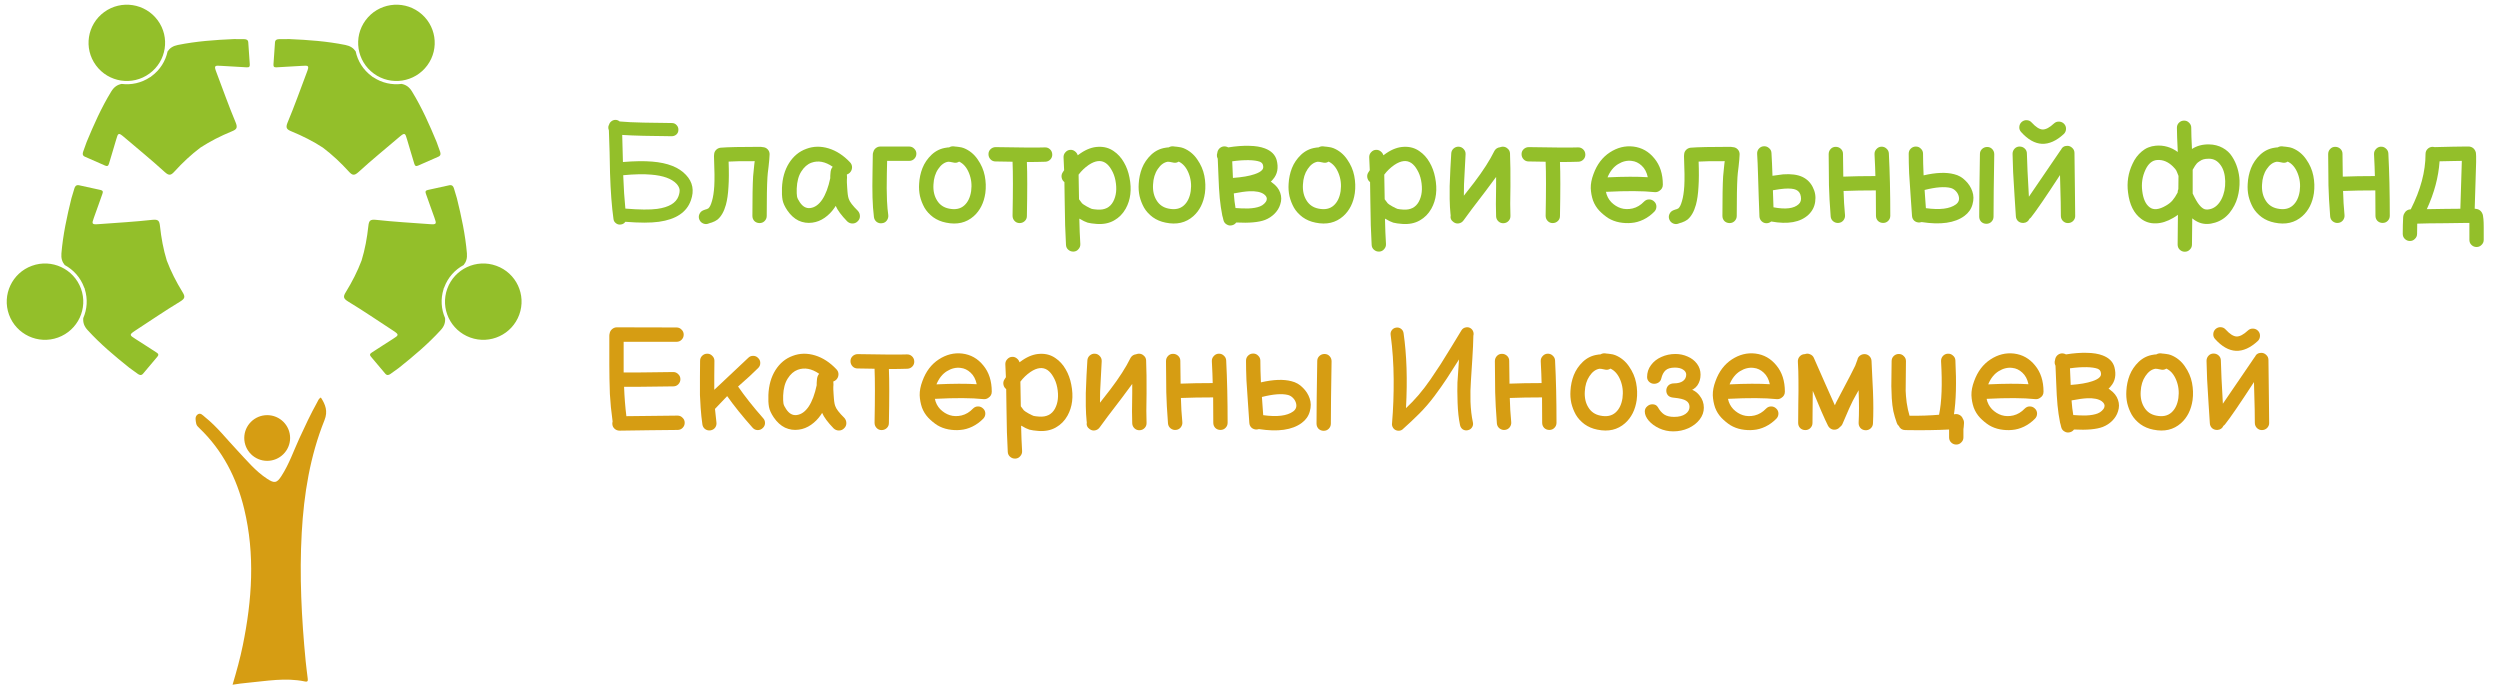 <?xml version="1.0" encoding="UTF-8"?> <svg xmlns="http://www.w3.org/2000/svg" width="314" height="86" viewBox="0 0 314 86" fill="none"> <path d="M4.012 33.384C6.508 32.477 9.26 33.766 10.17 36.255C11.079 38.743 9.787 41.487 7.29 42.393C4.793 43.3 2.041 42.011 1.132 39.523C0.23 37.034 1.523 34.282 4.012 33.384ZM9.34 23.675C9.221 24.081 9.101 24.494 8.973 24.899C8.407 27.182 7.912 29.48 7.713 31.833C7.665 32.438 7.801 32.891 8.128 33.288C9.221 33.877 10.106 34.847 10.569 36.103C10.577 36.119 10.577 36.135 10.585 36.143C10.601 36.167 10.617 36.199 10.633 36.223C10.64 36.255 10.64 36.286 10.649 36.318C11.039 37.559 10.944 38.839 10.457 39.952C10.409 40.517 10.569 40.994 11.015 41.471C12.611 43.22 14.414 44.731 16.256 46.202C16.599 46.456 16.95 46.703 17.293 46.95C17.517 47.117 17.748 47.188 17.963 46.941C18.562 46.234 19.16 45.526 19.758 44.81C19.942 44.596 19.934 44.445 19.663 44.278C18.769 43.721 17.9 43.117 17.006 42.568C16.248 42.099 16.224 42.027 16.958 41.542C18.849 40.31 20.707 39.038 22.638 37.869C23.276 37.479 23.26 37.233 22.917 36.676C22.135 35.404 21.465 34.092 20.947 32.724C20.516 31.325 20.253 29.877 20.093 28.39C20.021 27.738 19.886 27.532 19.144 27.611C16.902 27.858 14.645 27.985 12.395 28.152C11.526 28.215 11.494 28.144 11.805 27.309C12.18 26.323 12.499 25.321 12.866 24.335C12.978 24.041 12.89 23.922 12.619 23.858C11.709 23.659 10.808 23.452 9.899 23.262C9.556 23.214 9.42 23.405 9.34 23.675ZM62.34 33.384C59.843 32.477 57.091 33.766 56.181 36.255C55.272 38.743 56.564 41.487 59.061 42.393C61.558 43.3 64.31 42.011 65.219 39.523C66.129 37.034 64.837 34.282 62.34 33.384ZM57.019 23.675C57.139 24.081 57.258 24.494 57.386 24.899C57.952 27.182 58.447 29.48 58.646 31.833C58.694 32.438 58.559 32.891 58.232 33.288C57.139 33.877 56.253 34.847 55.791 36.103C55.783 36.119 55.783 36.135 55.775 36.143C55.759 36.167 55.743 36.199 55.727 36.223C55.719 36.255 55.719 36.286 55.711 36.318C55.32 37.559 55.416 38.839 55.902 39.952C55.95 40.517 55.791 40.994 55.344 41.471C53.748 43.22 51.946 44.731 50.103 46.202C49.76 46.456 49.409 46.703 49.066 46.95C48.843 47.117 48.611 47.188 48.396 46.941C47.798 46.234 47.199 45.526 46.601 44.81C46.418 44.596 46.426 44.445 46.697 44.278C47.59 43.721 48.46 43.117 49.353 42.568C50.111 42.099 50.135 42.027 49.401 41.542C47.511 40.31 45.652 39.038 43.721 37.869C43.083 37.479 43.099 37.233 43.442 36.676C44.224 35.404 44.894 34.092 45.413 32.724C45.843 31.325 46.106 29.877 46.266 28.39C46.338 27.738 46.473 27.532 47.215 27.611C49.457 27.858 51.714 27.985 53.964 28.152C54.833 28.215 54.865 28.144 54.554 27.309C54.179 26.323 53.86 25.321 53.493 24.335C53.382 24.041 53.469 23.922 53.74 23.858C54.65 23.659 55.559 23.452 56.461 23.262C56.804 23.214 56.939 23.405 57.019 23.675ZM45.915 2.547C44.344 4.678 44.806 7.676 46.952 9.243C49.09 10.809 52.097 10.348 53.669 8.209C55.24 6.078 54.778 3.08 52.632 1.514C50.494 -0.045 47.486 0.416 45.915 2.547ZM35.074 4.917C35.505 4.917 35.928 4.917 36.358 4.909C38.72 5.012 41.065 5.179 43.386 5.649C43.985 5.768 44.383 6.03 44.671 6.452C44.926 7.66 45.612 8.782 46.697 9.577C46.713 9.585 46.721 9.593 46.737 9.601C46.761 9.624 46.777 9.648 46.8 9.664C46.832 9.68 46.856 9.688 46.888 9.704C47.973 10.428 49.233 10.69 50.446 10.539C51.004 10.65 51.411 10.936 51.754 11.501C52.991 13.521 53.94 15.668 54.841 17.838C54.985 18.236 55.129 18.642 55.272 19.039C55.368 19.302 55.368 19.54 55.073 19.675C54.227 20.057 53.374 20.423 52.52 20.797C52.257 20.908 52.121 20.86 52.033 20.558C51.746 19.548 51.411 18.546 51.132 17.536C50.893 16.677 50.829 16.638 50.159 17.202C48.444 18.666 46.689 20.089 45.03 21.608C44.479 22.108 44.24 22.021 43.801 21.536C42.796 20.431 41.719 19.421 40.547 18.538C39.318 17.735 38.002 17.075 36.614 16.503C36.008 16.256 35.84 16.065 36.127 15.373C36.997 13.298 37.746 11.175 38.544 9.068C38.855 8.249 38.791 8.201 37.898 8.273C36.845 8.352 35.792 8.376 34.739 8.456C34.42 8.479 34.332 8.368 34.348 8.082C34.412 7.159 34.468 6.229 34.54 5.307C34.572 4.997 34.795 4.917 35.074 4.917ZM19.806 2.547C21.378 4.678 20.915 7.676 18.769 9.243C16.631 10.809 13.624 10.348 12.052 8.209C10.481 6.078 10.944 3.08 13.089 1.514C15.227 -0.045 18.235 0.416 19.806 2.547ZM30.647 4.917C30.216 4.917 29.793 4.917 29.363 4.909C27.001 5.012 24.656 5.179 22.335 5.649C21.737 5.768 21.338 6.03 21.051 6.452C20.795 7.66 20.109 8.782 19.024 9.577C19.008 9.585 19 9.593 18.985 9.601C18.961 9.624 18.945 9.648 18.921 9.664C18.889 9.68 18.865 9.688 18.833 9.704C17.748 10.428 16.488 10.69 15.275 10.539C14.717 10.65 14.31 10.936 13.967 11.501C12.73 13.521 11.781 15.668 10.88 17.838C10.736 18.236 10.593 18.642 10.449 19.039C10.353 19.302 10.353 19.54 10.649 19.675C11.494 20.057 12.348 20.423 13.201 20.797C13.464 20.908 13.6 20.86 13.688 20.558C13.975 19.548 14.31 18.546 14.589 17.536C14.829 16.677 14.892 16.638 15.562 17.202C17.277 18.666 19.032 20.089 20.692 21.608C21.242 22.108 21.481 22.021 21.92 21.536C22.925 20.431 24.002 19.421 25.175 18.538C26.403 17.735 27.719 17.075 29.107 16.503C29.714 16.256 29.881 16.065 29.594 15.373C28.724 13.298 27.975 11.175 27.177 9.068C26.866 8.249 26.93 8.201 27.823 8.273C28.876 8.352 29.929 8.376 30.982 8.456C31.301 8.479 31.389 8.368 31.373 8.082C31.309 7.159 31.253 6.229 31.181 5.307C31.157 4.997 30.926 4.917 30.647 4.917Z" fill="#93BF2A"></path> <path d="M29.211 86C29.714 84.306 30.16 82.7 30.495 81.062C31.66 75.361 32.051 69.651 30.671 63.926C29.73 60.03 27.967 56.571 25.031 53.764C24.864 53.605 24.696 53.454 24.648 53.223C24.576 52.826 24.449 52.373 24.784 52.086C25.175 51.752 25.494 52.19 25.757 52.396C27.273 53.605 28.453 55.14 29.777 56.539C30.974 57.811 32.083 59.179 33.575 60.149C34.468 60.73 34.771 60.682 35.346 59.791C36.303 58.312 36.877 56.642 37.603 55.052C38.305 53.525 39.015 52.007 39.829 50.544C39.948 50.329 40.02 50.074 40.299 49.923C40.874 50.814 41.209 51.649 40.754 52.778C38.935 57.303 38.169 62.066 37.898 66.908C37.595 72.307 37.874 77.683 38.393 83.05C38.465 83.773 38.56 84.489 38.648 85.213C38.68 85.507 38.68 85.674 38.265 85.587C35.856 85.086 33.463 85.539 31.07 85.761C30.471 85.801 29.881 85.905 29.211 86ZM33.559 52.142C31.971 52.142 30.679 53.43 30.679 55.012C30.679 56.595 31.971 57.883 33.559 57.883C35.146 57.883 36.438 56.595 36.438 55.012C36.438 53.422 35.146 52.142 33.559 52.142Z" fill="#D69D13"></path> <path d="M77.97 28.198C77.742 28.234 77.538 28.18 77.358 28.036C77.178 27.904 77.076 27.724 77.052 27.496C76.836 25.948 76.692 24.034 76.62 21.754L76.566 19.126C76.53 17.938 76.5 17.02 76.476 16.372C76.416 16.228 76.392 16.084 76.404 15.94C76.416 15.844 76.446 15.754 76.494 15.67C76.542 15.502 76.632 15.364 76.764 15.256C76.908 15.136 77.07 15.07 77.25 15.058C77.466 15.046 77.658 15.112 77.826 15.256C78.618 15.328 79.614 15.376 80.814 15.4C81.09 15.4 81.468 15.406 81.948 15.418C82.44 15.418 82.884 15.424 83.28 15.436C83.688 15.436 84.072 15.442 84.432 15.454C84.66 15.466 84.846 15.556 84.99 15.724C85.146 15.892 85.218 16.09 85.206 16.318C85.206 16.546 85.122 16.738 84.954 16.894C84.786 17.038 84.588 17.11 84.36 17.11C84.012 17.098 83.64 17.092 83.244 17.092C82.848 17.08 82.41 17.074 81.93 17.074C81.45 17.062 81.072 17.056 80.796 17.056C79.776 17.032 78.894 16.996 78.15 16.948C78.162 17.236 78.192 18.37 78.24 20.35C79.68 20.23 80.904 20.212 81.912 20.296C83.856 20.452 85.272 21.01 86.16 21.97C87.012 22.87 87.216 23.938 86.772 25.174C86.244 26.662 84.906 27.556 82.758 27.856C81.726 28 80.322 28 78.546 27.856C78.402 28.06 78.21 28.174 77.97 28.198ZM82.542 26.236C84.018 26.032 84.912 25.498 85.224 24.634C85.344 24.286 85.386 24.004 85.35 23.788C85.314 23.56 85.188 23.326 84.972 23.086C84.36 22.438 83.298 22.054 81.786 21.934C80.862 21.85 79.692 21.874 78.276 22.006C78.336 23.626 78.426 25.024 78.546 26.2C80.31 26.344 81.642 26.356 82.542 26.236Z" fill="#93BF2A"></path> <path d="M89.011 28.072C88.783 28.168 88.555 28.168 88.327 28.072C88.099 27.976 87.937 27.814 87.841 27.586C87.745 27.358 87.745 27.13 87.841 26.902C87.937 26.674 88.099 26.512 88.327 26.416C88.411 26.38 88.507 26.344 88.615 26.308C88.627 26.308 88.657 26.302 88.705 26.29C88.765 26.266 88.807 26.248 88.831 26.236L88.957 26.182C89.137 26.038 89.293 25.726 89.425 25.246C89.569 24.766 89.665 24.142 89.713 23.374C89.761 22.606 89.749 21.352 89.677 19.612C89.677 19.54 89.683 19.462 89.695 19.378C89.707 19.162 89.791 18.976 89.947 18.82C90.103 18.664 90.295 18.574 90.523 18.55C91.399 18.478 93.073 18.442 95.545 18.442C95.629 18.442 95.713 18.454 95.797 18.478C96.049 18.49 96.259 18.586 96.427 18.766C96.595 18.946 96.673 19.162 96.661 19.414C96.649 19.774 96.607 20.272 96.535 20.908C96.451 21.544 96.403 21.994 96.391 22.258C96.331 23.23 96.301 24.85 96.301 27.118C96.301 27.37 96.211 27.586 96.031 27.766C95.863 27.934 95.653 28.018 95.401 28.018C95.149 28.018 94.933 27.934 94.753 27.766C94.585 27.586 94.501 27.37 94.501 27.118C94.501 24.814 94.531 23.158 94.591 22.15C94.615 21.85 94.663 21.364 94.735 20.692L94.789 20.242C93.313 20.23 92.221 20.248 91.513 20.296C91.561 21.568 91.555 22.63 91.495 23.482C91.447 24.37 91.339 25.12 91.171 25.732C90.931 26.584 90.577 27.202 90.109 27.586C89.917 27.73 89.683 27.85 89.407 27.946C89.395 27.946 89.311 27.97 89.155 28.018C89.095 28.042 89.047 28.06 89.011 28.072Z" fill="#93BF2A"></path> <path d="M102.031 27.964C101.431 28.048 100.855 27.964 100.303 27.712C99.763 27.448 99.289 27.016 98.881 26.416C98.557 25.936 98.359 25.498 98.287 25.102C98.215 24.694 98.191 24.196 98.215 23.608C98.263 22.396 98.557 21.358 99.097 20.494C99.649 19.618 100.375 19.018 101.275 18.694C102.163 18.358 103.099 18.34 104.083 18.64C105.055 18.94 105.949 19.522 106.765 20.386C106.945 20.578 107.029 20.8 107.017 21.052C107.005 21.304 106.909 21.52 106.729 21.7C106.633 21.796 106.513 21.868 106.369 21.916C106.381 22.024 106.387 22.156 106.387 22.312C106.387 22.408 106.381 22.504 106.369 22.6C106.369 22.684 106.369 22.732 106.369 22.744V22.906C106.381 23.086 106.393 23.296 106.405 23.536C106.429 23.764 106.441 23.932 106.441 24.04C106.453 24.148 106.465 24.268 106.477 24.4C106.501 24.532 106.519 24.64 106.531 24.724C106.555 24.808 106.579 24.892 106.603 24.976C106.711 25.336 107.095 25.84 107.755 26.488C107.923 26.68 108.007 26.902 108.007 27.154C108.007 27.406 107.911 27.622 107.719 27.802C107.539 27.982 107.323 28.072 107.071 28.072C106.819 28.072 106.597 27.982 106.405 27.802C105.673 27.046 105.193 26.398 104.965 25.858C104.917 25.954 104.863 26.038 104.803 26.11C104.467 26.602 104.059 27.016 103.579 27.352C103.099 27.688 102.583 27.892 102.031 27.964ZM101.779 26.128C102.343 26.056 102.841 25.702 103.273 25.066C103.705 24.418 104.041 23.524 104.281 22.384V22.312C104.281 22.264 104.281 22.198 104.281 22.114C104.293 22.03 104.299 21.946 104.299 21.862C104.311 21.634 104.335 21.46 104.371 21.34C104.407 21.22 104.467 21.106 104.551 20.998C104.563 20.974 104.575 20.956 104.587 20.944C103.651 20.296 102.757 20.128 101.905 20.44C101.413 20.62 100.993 20.986 100.645 21.538C100.297 22.078 100.105 22.792 100.069 23.68C100.057 24.136 100.069 24.466 100.105 24.67C100.141 24.874 100.255 25.114 100.447 25.39C100.819 25.954 101.263 26.2 101.779 26.128Z" fill="#93BF2A"></path> <path d="M109.768 27.28C109.672 26.512 109.612 25.684 109.588 24.796C109.564 23.896 109.564 22.852 109.588 21.664C109.612 20.476 109.624 19.726 109.624 19.414C109.624 19.294 109.648 19.18 109.696 19.072C109.744 18.88 109.846 18.724 110.002 18.604C110.17 18.472 110.356 18.406 110.56 18.406H114.196C114.448 18.406 114.658 18.496 114.826 18.676C115.006 18.844 115.096 19.054 115.096 19.306C115.096 19.558 115.006 19.774 114.826 19.954C114.658 20.122 114.448 20.206 114.196 20.206H111.424C111.424 20.398 111.412 20.932 111.388 21.808C111.376 22.684 111.37 23.296 111.37 23.644C111.37 23.98 111.382 24.508 111.406 25.228C111.442 25.936 111.496 26.536 111.568 27.028C111.592 27.28 111.526 27.508 111.37 27.712C111.226 27.904 111.028 28.012 110.776 28.036C110.536 28.072 110.314 28.018 110.11 27.874C109.918 27.718 109.804 27.52 109.768 27.28Z" fill="#93BF2A"></path> <path d="M118.826 27.964C118.214 27.844 117.674 27.616 117.206 27.28C116.738 26.932 116.372 26.53 116.108 26.074C115.856 25.618 115.67 25.138 115.55 24.634C115.442 24.13 115.406 23.614 115.442 23.086C115.478 22.402 115.616 21.748 115.856 21.124C116.108 20.488 116.492 19.924 117.008 19.432C117.536 18.94 118.148 18.646 118.844 18.55C118.952 18.526 119.072 18.514 119.204 18.514C119.408 18.394 119.624 18.352 119.852 18.388L119.96 18.406C120.02 18.406 120.092 18.412 120.176 18.424C120.26 18.424 120.35 18.436 120.446 18.46C120.554 18.472 120.662 18.49 120.77 18.514C120.878 18.538 120.974 18.568 121.058 18.604C121.766 18.892 122.342 19.36 122.786 20.008C123.242 20.656 123.542 21.346 123.686 22.078C123.83 22.81 123.854 23.536 123.758 24.256C123.578 25.48 123.092 26.446 122.3 27.154C121.364 27.982 120.206 28.252 118.826 27.964ZM119.186 26.2C119.99 26.368 120.632 26.236 121.112 25.804C121.568 25.396 121.856 24.796 121.976 24.004C122.084 23.2 121.994 22.444 121.706 21.736C121.418 21.028 121.004 20.548 120.464 20.296C120.284 20.416 120.092 20.464 119.888 20.44C119.864 20.44 119.678 20.404 119.33 20.332C119.222 20.32 119.144 20.314 119.096 20.314C118.616 20.386 118.196 20.692 117.836 21.232C117.476 21.76 117.278 22.408 117.242 23.176C117.194 23.956 117.344 24.622 117.692 25.174C118.028 25.726 118.526 26.068 119.186 26.2Z" fill="#93BF2A"></path> <path d="M128.977 27.136C128.977 27.388 128.887 27.598 128.707 27.766C128.527 27.934 128.311 28.018 128.059 28.018C127.807 28.018 127.597 27.928 127.429 27.748C127.261 27.568 127.177 27.352 127.177 27.1C127.237 23.98 127.237 21.718 127.177 20.314C126.985 20.314 126.643 20.308 126.151 20.296C125.671 20.284 125.299 20.278 125.035 20.278C124.783 20.278 124.573 20.188 124.405 20.008C124.237 19.828 124.153 19.612 124.153 19.36C124.153 19.108 124.243 18.898 124.423 18.73C124.603 18.562 124.819 18.478 125.071 18.478C128.263 18.538 130.315 18.55 131.227 18.514C131.479 18.502 131.695 18.58 131.875 18.748C132.055 18.916 132.151 19.126 132.163 19.378C132.175 19.63 132.097 19.846 131.929 20.026C131.761 20.206 131.551 20.302 131.299 20.314C130.603 20.338 129.829 20.35 128.977 20.35C129.037 21.778 129.037 24.04 128.977 27.136Z" fill="#93BF2A"></path> <path d="M133.888 30.754C133.84 29.938 133.804 29.116 133.78 28.288C133.756 27.46 133.738 26.464 133.726 25.3C133.714 24.124 133.702 23.314 133.69 22.87C133.51 22.738 133.396 22.558 133.348 22.33C133.3 22.09 133.336 21.874 133.456 21.682L133.654 21.376C133.63 20.812 133.606 20.278 133.582 19.774C133.57 19.522 133.648 19.306 133.816 19.126C133.984 18.934 134.188 18.832 134.428 18.82C134.644 18.808 134.836 18.868 135.004 19C135.184 19.132 135.304 19.3 135.364 19.504C135.484 19.408 135.61 19.318 135.742 19.234C136.486 18.73 137.218 18.466 137.938 18.442C138.67 18.406 139.318 18.586 139.882 18.982C140.398 19.33 140.824 19.798 141.16 20.386C141.496 20.962 141.73 21.598 141.862 22.294C142.162 23.794 142.006 25.096 141.394 26.2C141.034 26.848 140.542 27.346 139.918 27.694C139.306 28.042 138.58 28.186 137.74 28.126C137.26 28.09 136.882 28.036 136.606 27.964C136.342 27.88 136.006 27.718 135.598 27.478L135.562 27.46C135.586 28.636 135.628 29.698 135.688 30.646C135.7 30.898 135.622 31.114 135.454 31.294C135.298 31.486 135.094 31.588 134.842 31.6C134.59 31.612 134.368 31.534 134.176 31.366C133.996 31.21 133.9 31.006 133.888 30.754ZM137.848 26.326C138.76 26.386 139.414 26.056 139.81 25.336C140.206 24.604 140.302 23.71 140.098 22.654C140.002 22.162 139.84 21.724 139.612 21.34C139.396 20.956 139.15 20.668 138.874 20.476C138.286 20.08 137.578 20.158 136.75 20.71C136.258 21.046 135.832 21.454 135.472 21.934L135.526 25.03C135.766 25.354 135.892 25.522 135.904 25.534C135.964 25.606 136.162 25.738 136.498 25.93C136.786 26.086 136.996 26.188 137.128 26.236C137.272 26.272 137.512 26.302 137.848 26.326Z" fill="#93BF2A"></path> <path d="M146.406 27.964C145.794 27.844 145.254 27.616 144.786 27.28C144.318 26.932 143.952 26.53 143.688 26.074C143.436 25.618 143.25 25.138 143.13 24.634C143.022 24.13 142.986 23.614 143.022 23.086C143.058 22.402 143.196 21.748 143.436 21.124C143.688 20.488 144.072 19.924 144.588 19.432C145.116 18.94 145.728 18.646 146.424 18.55C146.532 18.526 146.652 18.514 146.784 18.514C146.988 18.394 147.204 18.352 147.432 18.388L147.54 18.406C147.6 18.406 147.672 18.412 147.756 18.424C147.84 18.424 147.93 18.436 148.026 18.46C148.134 18.472 148.242 18.49 148.35 18.514C148.458 18.538 148.554 18.568 148.638 18.604C149.346 18.892 149.922 19.36 150.366 20.008C150.822 20.656 151.122 21.346 151.266 22.078C151.41 22.81 151.434 23.536 151.338 24.256C151.158 25.48 150.672 26.446 149.88 27.154C148.944 27.982 147.786 28.252 146.406 27.964ZM146.766 26.2C147.57 26.368 148.212 26.236 148.692 25.804C149.148 25.396 149.436 24.796 149.556 24.004C149.664 23.2 149.574 22.444 149.286 21.736C148.998 21.028 148.584 20.548 148.044 20.296C147.864 20.416 147.672 20.464 147.468 20.44C147.444 20.44 147.258 20.404 146.91 20.332C146.802 20.32 146.724 20.314 146.676 20.314C146.196 20.386 145.776 20.692 145.416 21.232C145.056 21.76 144.858 22.408 144.822 23.176C144.774 23.956 144.924 24.622 145.272 25.174C145.608 25.726 146.106 26.068 146.766 26.2Z" fill="#93BF2A"></path> <path d="M154.767 28.288C154.527 28.36 154.299 28.33 154.083 28.198C153.867 28.078 153.729 27.898 153.669 27.658C153.633 27.526 153.603 27.4 153.579 27.28C153.555 27.22 153.537 27.16 153.525 27.1C153.381 26.38 153.273 25.642 153.201 24.886C153.129 24.118 153.075 23.2 153.039 22.132C153.003 21.064 152.973 20.332 152.949 19.936C152.913 19.864 152.883 19.786 152.859 19.702C152.823 19.534 152.835 19.366 152.895 19.198C152.919 18.994 153.003 18.814 153.147 18.658C153.303 18.502 153.489 18.412 153.705 18.388C153.909 18.376 154.095 18.418 154.263 18.514C155.223 18.358 156.105 18.292 156.909 18.316C157.689 18.328 158.343 18.436 158.871 18.64C159.663 18.94 160.155 19.426 160.347 20.098C160.599 21.07 160.449 21.874 159.897 22.51C159.813 22.618 159.717 22.72 159.609 22.816C159.681 22.852 159.747 22.9 159.807 22.96C160.299 23.308 160.629 23.728 160.797 24.22C160.965 24.7 160.965 25.186 160.797 25.678C160.665 26.11 160.425 26.5 160.077 26.848C159.741 27.184 159.345 27.442 158.889 27.622C158.097 27.922 156.891 28.03 155.271 27.946C155.139 28.126 154.971 28.24 154.767 28.288ZM155.181 26.128C155.709 26.176 156.255 26.194 156.819 26.182C157.395 26.158 157.869 26.074 158.241 25.93C158.457 25.846 158.637 25.732 158.781 25.588C158.937 25.444 159.039 25.294 159.087 25.138C159.171 24.874 159.063 24.628 158.763 24.4C158.367 24.112 157.749 23.986 156.909 24.022C156.417 24.046 155.769 24.136 154.965 24.292C155.013 24.976 155.085 25.588 155.181 26.128ZM154.857 22.348C156.009 22.264 156.915 22.108 157.575 21.88C158.043 21.724 158.361 21.544 158.529 21.34C158.661 21.196 158.697 21.004 158.637 20.764C158.601 20.56 158.469 20.41 158.241 20.314C157.905 20.194 157.443 20.128 156.855 20.116C156.243 20.104 155.547 20.152 154.767 20.26C154.791 20.788 154.821 21.484 154.857 22.348Z" fill="#93BF2A"></path> <path d="M165.233 27.964C164.621 27.844 164.081 27.616 163.613 27.28C163.145 26.932 162.779 26.53 162.515 26.074C162.263 25.618 162.077 25.138 161.957 24.634C161.849 24.13 161.813 23.614 161.849 23.086C161.885 22.402 162.023 21.748 162.263 21.124C162.515 20.488 162.899 19.924 163.415 19.432C163.943 18.94 164.555 18.646 165.251 18.55C165.359 18.526 165.479 18.514 165.611 18.514C165.815 18.394 166.031 18.352 166.259 18.388L166.367 18.406C166.427 18.406 166.499 18.412 166.583 18.424C166.667 18.424 166.757 18.436 166.853 18.46C166.961 18.472 167.069 18.49 167.177 18.514C167.285 18.538 167.381 18.568 167.465 18.604C168.173 18.892 168.749 19.36 169.193 20.008C169.649 20.656 169.949 21.346 170.093 22.078C170.237 22.81 170.261 23.536 170.165 24.256C169.985 25.48 169.499 26.446 168.707 27.154C167.771 27.982 166.613 28.252 165.233 27.964ZM165.593 26.2C166.397 26.368 167.039 26.236 167.519 25.804C167.975 25.396 168.263 24.796 168.383 24.004C168.491 23.2 168.401 22.444 168.113 21.736C167.825 21.028 167.411 20.548 166.871 20.296C166.691 20.416 166.499 20.464 166.295 20.44C166.271 20.44 166.085 20.404 165.737 20.332C165.629 20.32 165.551 20.314 165.503 20.314C165.023 20.386 164.603 20.692 164.243 21.232C163.883 21.76 163.685 22.408 163.649 23.176C163.601 23.956 163.751 24.622 164.099 25.174C164.435 25.726 164.933 26.068 165.593 26.2Z" fill="#93BF2A"></path> <path d="M172.279 30.754C172.231 29.938 172.195 29.116 172.171 28.288C172.147 27.46 172.129 26.464 172.117 25.3C172.105 24.124 172.093 23.314 172.081 22.87C171.901 22.738 171.787 22.558 171.739 22.33C171.691 22.09 171.727 21.874 171.847 21.682L172.045 21.376C172.021 20.812 171.997 20.278 171.973 19.774C171.961 19.522 172.039 19.306 172.207 19.126C172.375 18.934 172.579 18.832 172.819 18.82C173.035 18.808 173.227 18.868 173.395 19C173.575 19.132 173.695 19.3 173.755 19.504C173.875 19.408 174.001 19.318 174.133 19.234C174.877 18.73 175.609 18.466 176.329 18.442C177.061 18.406 177.709 18.586 178.273 18.982C178.789 19.33 179.215 19.798 179.551 20.386C179.887 20.962 180.121 21.598 180.253 22.294C180.553 23.794 180.397 25.096 179.785 26.2C179.425 26.848 178.933 27.346 178.309 27.694C177.697 28.042 176.971 28.186 176.131 28.126C175.651 28.09 175.273 28.036 174.997 27.964C174.733 27.88 174.397 27.718 173.989 27.478L173.953 27.46C173.977 28.636 174.019 29.698 174.079 30.646C174.091 30.898 174.013 31.114 173.845 31.294C173.689 31.486 173.485 31.588 173.233 31.6C172.981 31.612 172.759 31.534 172.567 31.366C172.387 31.21 172.291 31.006 172.279 30.754ZM176.239 26.326C177.151 26.386 177.805 26.056 178.201 25.336C178.597 24.604 178.693 23.71 178.489 22.654C178.393 22.162 178.231 21.724 178.003 21.34C177.787 20.956 177.541 20.668 177.265 20.476C176.677 20.08 175.969 20.158 175.141 20.71C174.649 21.046 174.223 21.454 173.863 21.934L173.917 25.03C174.157 25.354 174.283 25.522 174.295 25.534C174.355 25.606 174.553 25.738 174.889 25.93C175.177 26.086 175.387 26.188 175.519 26.236C175.663 26.272 175.903 26.302 176.239 26.326Z" fill="#93BF2A"></path> <path d="M182.583 27.91C182.259 27.694 182.133 27.394 182.205 27.01C182.193 26.986 182.187 26.962 182.187 26.938C182.127 26.362 182.091 25.714 182.079 24.994C182.067 24.274 182.067 23.734 182.079 23.374C182.091 23.014 182.121 22.276 182.169 21.16C182.229 20.044 182.265 19.414 182.277 19.27C182.289 19.03 182.385 18.826 182.565 18.658C182.757 18.49 182.973 18.412 183.213 18.424C183.465 18.436 183.675 18.538 183.843 18.73C184.011 18.91 184.089 19.126 184.077 19.378C184.065 19.63 184.035 20.2 183.987 21.088C183.939 21.976 183.903 22.666 183.879 23.158C183.867 23.638 183.861 24.112 183.861 24.58L185.139 22.942C186.267 21.466 187.125 20.128 187.713 18.928C187.869 18.676 188.097 18.532 188.397 18.496C188.493 18.46 188.595 18.436 188.703 18.424C188.955 18.412 189.171 18.49 189.351 18.658C189.543 18.814 189.645 19.018 189.657 19.27C189.705 20.446 189.723 21.826 189.711 23.41C189.675 25.114 189.675 26.344 189.711 27.1C189.723 27.352 189.645 27.568 189.477 27.748C189.309 27.928 189.099 28.024 188.847 28.036C188.595 28.048 188.379 27.97 188.199 27.802C188.019 27.634 187.923 27.424 187.911 27.172C187.875 26.404 187.875 25.144 187.911 23.392V22.222L186.561 24.04C185.157 25.864 184.245 27.076 183.825 27.676C183.681 27.88 183.489 28.006 183.249 28.054C183.009 28.102 182.787 28.054 182.583 27.91Z" fill="#93BF2A"></path> <path d="M195.932 27.136C195.932 27.388 195.842 27.598 195.662 27.766C195.482 27.934 195.266 28.018 195.014 28.018C194.762 28.018 194.552 27.928 194.384 27.748C194.216 27.568 194.132 27.352 194.132 27.1C194.192 23.98 194.192 21.718 194.132 20.314C193.94 20.314 193.598 20.308 193.106 20.296C192.626 20.284 192.254 20.278 191.99 20.278C191.738 20.278 191.528 20.188 191.36 20.008C191.192 19.828 191.108 19.612 191.108 19.36C191.108 19.108 191.198 18.898 191.378 18.73C191.558 18.562 191.774 18.478 192.026 18.478C195.218 18.538 197.27 18.55 198.182 18.514C198.434 18.502 198.65 18.58 198.83 18.748C199.01 18.916 199.106 19.126 199.118 19.378C199.13 19.63 199.052 19.846 198.884 20.026C198.716 20.206 198.506 20.302 198.254 20.314C197.558 20.338 196.784 20.35 195.932 20.35C195.992 21.778 195.992 24.04 195.932 27.136Z" fill="#93BF2A"></path> <path d="M207.791 26.578C207.383 26.998 206.921 27.334 206.405 27.586C205.901 27.826 205.403 27.964 204.911 28C204.419 28.048 203.915 28.024 203.399 27.928C202.895 27.832 202.433 27.658 202.013 27.406C201.605 27.142 201.227 26.83 200.879 26.47C200.531 26.098 200.267 25.672 200.087 25.192C199.919 24.7 199.823 24.184 199.799 23.644C199.787 23.092 199.901 22.498 200.141 21.862C200.573 20.662 201.257 19.756 202.193 19.144C203.129 18.532 204.113 18.286 205.145 18.406C206.213 18.538 207.095 19.036 207.791 19.9C208.499 20.752 208.853 21.85 208.853 23.194C208.853 23.53 208.709 23.788 208.421 23.968C208.241 24.1 208.037 24.154 207.809 24.13C206.321 23.974 204.299 23.962 201.743 24.094H201.707C201.803 24.586 202.025 25.018 202.373 25.39C202.733 25.75 203.135 26.002 203.579 26.146C204.035 26.29 204.527 26.302 205.055 26.182C205.595 26.05 206.075 25.762 206.495 25.318C206.675 25.138 206.885 25.048 207.125 25.048C207.377 25.048 207.593 25.138 207.773 25.318C207.953 25.486 208.043 25.696 208.043 25.948C208.043 26.188 207.959 26.398 207.791 26.578ZM201.905 22.276C203.957 22.18 205.643 22.174 206.963 22.258C206.831 21.634 206.573 21.148 206.189 20.8C205.817 20.452 205.397 20.254 204.929 20.206C204.353 20.134 203.783 20.272 203.219 20.62C202.655 20.968 202.217 21.52 201.905 22.276Z" fill="#93BF2A"></path> <path d="M210.845 28.072C210.617 28.168 210.389 28.168 210.161 28.072C209.933 27.976 209.771 27.814 209.675 27.586C209.579 27.358 209.579 27.13 209.675 26.902C209.771 26.674 209.933 26.512 210.161 26.416C210.245 26.38 210.341 26.344 210.449 26.308C210.461 26.308 210.491 26.302 210.539 26.29C210.599 26.266 210.641 26.248 210.665 26.236L210.791 26.182C210.971 26.038 211.127 25.726 211.259 25.246C211.403 24.766 211.499 24.142 211.547 23.374C211.595 22.606 211.583 21.352 211.511 19.612C211.511 19.54 211.517 19.462 211.529 19.378C211.541 19.162 211.625 18.976 211.781 18.82C211.937 18.664 212.129 18.574 212.357 18.55C213.233 18.478 214.907 18.442 217.379 18.442C217.463 18.442 217.547 18.454 217.631 18.478C217.883 18.49 218.093 18.586 218.261 18.766C218.429 18.946 218.507 19.162 218.495 19.414C218.483 19.774 218.441 20.272 218.369 20.908C218.285 21.544 218.237 21.994 218.225 22.258C218.165 23.23 218.135 24.85 218.135 27.118C218.135 27.37 218.045 27.586 217.865 27.766C217.697 27.934 217.487 28.018 217.235 28.018C216.983 28.018 216.767 27.934 216.587 27.766C216.419 27.586 216.335 27.37 216.335 27.118C216.335 24.814 216.365 23.158 216.425 22.15C216.449 21.85 216.497 21.364 216.569 20.692L216.623 20.242C215.147 20.23 214.055 20.248 213.347 20.296C213.395 21.568 213.389 22.63 213.329 23.482C213.281 24.37 213.173 25.12 213.005 25.732C212.765 26.584 212.411 27.202 211.943 27.586C211.751 27.73 211.517 27.85 211.241 27.946C211.229 27.946 211.145 27.97 210.989 28.018C210.929 28.042 210.881 28.06 210.845 28.072Z" fill="#93BF2A"></path> <path d="M221.921 28.036C221.669 28.048 221.453 27.97 221.273 27.802C221.093 27.634 220.997 27.424 220.985 27.172C220.961 26.572 220.931 25.762 220.895 24.742C220.871 23.722 220.841 22.756 220.805 21.844C220.781 20.92 220.745 20.08 220.697 19.324C220.685 19.072 220.757 18.856 220.913 18.676C221.081 18.484 221.291 18.382 221.543 18.37C221.795 18.358 222.011 18.436 222.191 18.604C222.383 18.76 222.485 18.964 222.497 19.216C222.545 19.996 222.587 20.95 222.623 22.078C223.175 21.994 223.619 21.934 223.955 21.898C224.963 21.826 225.773 21.934 226.385 22.222C226.961 22.498 227.393 22.924 227.681 23.5C227.981 24.076 228.083 24.688 227.987 25.336C227.903 25.972 227.621 26.518 227.141 26.974C226.121 27.922 224.561 28.204 222.461 27.82C222.305 27.952 222.125 28.024 221.921 28.036ZM222.749 26.038C224.273 26.326 225.329 26.194 225.917 25.642C226.169 25.414 226.259 25.096 226.187 24.688C226.127 24.28 225.929 23.998 225.593 23.842C225.281 23.698 224.783 23.65 224.099 23.698C223.763 23.722 223.289 23.788 222.677 23.896C222.713 25.084 222.737 25.798 222.749 26.038Z" fill="#93BF2A"></path> <path d="M229.933 27.19C229.873 26.422 229.825 25.708 229.789 25.048C229.753 24.352 229.729 23.758 229.717 23.266C229.717 22.762 229.711 22.084 229.699 21.232C229.699 20.38 229.693 19.756 229.681 19.36C229.681 19.108 229.765 18.892 229.933 18.712C230.101 18.532 230.311 18.442 230.563 18.442C230.815 18.442 231.031 18.526 231.211 18.694C231.391 18.862 231.481 19.072 231.481 19.324L231.517 22.186C232.729 22.138 234.073 22.114 235.549 22.114C235.537 21.442 235.501 20.53 235.441 19.378C235.429 19.126 235.507 18.91 235.675 18.73C235.843 18.538 236.047 18.436 236.287 18.424C236.539 18.412 236.755 18.49 236.935 18.658C237.127 18.826 237.229 19.03 237.241 19.27C237.361 21.622 237.421 24.232 237.421 27.1C237.421 27.352 237.331 27.568 237.151 27.748C236.983 27.916 236.773 28 236.521 28C236.269 28 236.053 27.916 235.873 27.748C235.705 27.568 235.621 27.352 235.621 27.1C235.621 25.912 235.615 24.85 235.603 23.914C234.103 23.914 232.753 23.938 231.553 23.986C231.577 25.018 231.637 26.026 231.733 27.01C231.757 27.25 231.691 27.472 231.535 27.676C231.379 27.868 231.175 27.976 230.923 28C230.683 28.024 230.461 27.958 230.257 27.802C230.065 27.646 229.957 27.442 229.933 27.19Z" fill="#93BF2A"></path> <path d="M241.101 27.946C240.849 27.958 240.627 27.886 240.435 27.73C240.255 27.562 240.159 27.352 240.147 27.1C240.123 26.62 240.069 25.834 239.985 24.742C239.901 23.638 239.835 22.648 239.787 21.772C239.751 20.884 239.733 20.062 239.733 19.306C239.733 19.054 239.817 18.844 239.985 18.676C240.165 18.496 240.381 18.406 240.633 18.406C240.885 18.406 241.095 18.496 241.263 18.676C241.443 18.844 241.533 19.054 241.533 19.306C241.533 20.062 241.557 20.968 241.605 22.024C243.165 21.664 244.443 21.616 245.439 21.88C245.991 22.012 246.465 22.282 246.861 22.69C247.269 23.086 247.557 23.536 247.725 24.04C247.905 24.544 247.911 25.09 247.743 25.678C247.587 26.254 247.251 26.734 246.735 27.118C245.535 28.006 243.741 28.264 241.353 27.892C241.269 27.916 241.185 27.934 241.101 27.946ZM241.893 26.146C243.645 26.386 244.899 26.23 245.655 25.678C246.027 25.402 246.141 25.036 245.997 24.58C245.925 24.352 245.799 24.148 245.619 23.968C245.439 23.788 245.235 23.668 245.007 23.608C244.239 23.416 243.147 23.5 241.731 23.86C241.743 24.004 241.767 24.352 241.803 24.904C241.839 25.444 241.869 25.858 241.893 26.146ZM248.589 27.208C248.589 25.48 248.619 22.858 248.679 19.342C248.679 19.09 248.769 18.88 248.949 18.712C249.129 18.544 249.345 18.46 249.597 18.46C249.849 18.46 250.059 18.55 250.227 18.73C250.395 18.91 250.479 19.126 250.479 19.378C250.419 22.882 250.389 25.492 250.389 27.208C250.389 27.46 250.299 27.676 250.119 27.856C249.951 28.024 249.741 28.108 249.489 28.108C249.237 28.108 249.021 28.024 248.841 27.856C248.673 27.676 248.589 27.46 248.589 27.208Z" fill="#93BF2A"></path> <path d="M254.146 28C253.894 28.012 253.672 27.94 253.48 27.784C253.3 27.616 253.204 27.406 253.192 27.154C253.168 26.686 253.114 25.852 253.03 24.652C252.958 23.44 252.898 22.438 252.85 21.646C252.814 20.842 252.79 20.068 252.778 19.324C252.778 19.072 252.862 18.856 253.03 18.676C253.198 18.496 253.408 18.406 253.66 18.406C253.912 18.406 254.128 18.49 254.308 18.658C254.488 18.826 254.578 19.036 254.578 19.288C254.602 20.44 254.686 22.246 254.83 24.706L258.808 18.874L258.844 18.838C259 18.49 259.27 18.316 259.654 18.316C259.894 18.316 260.104 18.406 260.284 18.586C260.464 18.754 260.554 18.964 260.554 19.216C260.566 20.212 260.584 21.718 260.608 23.734C260.632 25.75 260.644 26.884 260.644 27.136C260.644 27.376 260.554 27.586 260.374 27.766C260.194 27.934 259.978 28.018 259.726 28.018C259.486 28.018 259.276 27.928 259.096 27.748C258.928 27.568 258.844 27.352 258.844 27.1C258.856 26.512 258.82 24.808 258.736 21.988C256.972 24.7 255.76 26.47 255.1 27.298C255.04 27.37 254.974 27.43 254.902 27.478C254.758 27.802 254.506 27.976 254.146 28ZM259.204 16.84C258.28 17.692 257.368 18.1 256.468 18.064C255.568 18.016 254.698 17.524 253.858 16.588C253.69 16.408 253.612 16.198 253.624 15.958C253.636 15.706 253.732 15.496 253.912 15.328C254.104 15.16 254.32 15.082 254.56 15.094C254.812 15.106 255.022 15.208 255.19 15.4C255.694 15.952 256.144 16.24 256.54 16.264C256.948 16.276 257.428 16.024 257.98 15.508C258.16 15.34 258.376 15.262 258.628 15.274C258.88 15.286 259.09 15.382 259.258 15.562C259.426 15.742 259.504 15.958 259.492 16.21C259.48 16.462 259.384 16.672 259.204 16.84Z" fill="#93BF2A"></path> <path d="M273.511 30.718C273.511 29.746 273.523 28.498 273.547 26.974C273.367 27.118 273.169 27.25 272.953 27.37C272.197 27.814 271.471 28.042 270.775 28.054C270.079 28.078 269.461 27.886 268.921 27.478C268.009 26.794 267.463 25.696 267.283 24.184C267.115 22.924 267.301 21.724 267.841 20.584C268.129 19.948 268.519 19.426 269.011 19.018C269.503 18.598 270.091 18.358 270.775 18.298C271.771 18.214 272.689 18.478 273.529 19.09C273.457 17.662 273.421 16.648 273.421 16.048C273.421 15.796 273.505 15.586 273.673 15.418C273.853 15.238 274.069 15.148 274.321 15.148C274.573 15.148 274.783 15.238 274.951 15.418C275.131 15.586 275.221 15.796 275.221 16.048C275.221 16.672 275.251 17.56 275.311 18.712C275.911 18.316 276.625 18.124 277.453 18.136C278.089 18.148 278.659 18.292 279.163 18.568C279.667 18.844 280.063 19.21 280.351 19.666C280.639 20.11 280.861 20.59 281.017 21.106C281.173 21.61 281.263 22.132 281.287 22.672C281.311 23.392 281.227 24.1 281.035 24.796C280.843 25.492 280.507 26.14 280.027 26.74C279.535 27.34 278.929 27.748 278.209 27.964C277.513 28.18 276.877 28.186 276.301 27.982C275.965 27.862 275.647 27.676 275.347 27.424C275.323 28.684 275.311 29.782 275.311 30.718C275.311 30.97 275.221 31.18 275.041 31.348C274.873 31.528 274.663 31.618 274.411 31.618C274.159 31.618 273.943 31.528 273.763 31.348C273.595 31.18 273.511 30.97 273.511 30.718ZM270.001 26.038C270.493 26.41 271.177 26.338 272.053 25.822C272.389 25.63 272.659 25.414 272.863 25.174C273.079 24.922 273.295 24.592 273.511 24.184C273.511 24.028 273.541 23.884 273.601 23.752C273.613 23.2 273.619 22.648 273.619 22.096L273.457 21.682C273.409 21.562 273.373 21.478 273.349 21.43C273.301 21.322 273.157 21.148 272.917 20.908C272.305 20.308 271.639 20.038 270.919 20.098C270.307 20.146 269.821 20.56 269.461 21.34C269.077 22.168 268.945 23.05 269.065 23.986C269.185 24.982 269.497 25.666 270.001 26.038ZM276.895 26.272C277.099 26.344 277.369 26.332 277.705 26.236C278.245 26.068 278.683 25.66 279.019 25.012C279.355 24.352 279.511 23.596 279.487 22.744C279.463 21.88 279.259 21.196 278.875 20.692C278.503 20.188 278.029 19.936 277.453 19.936C277.153 19.936 276.925 19.96 276.769 20.008C276.613 20.044 276.433 20.134 276.229 20.278C276.157 20.326 276.091 20.374 276.031 20.422C275.983 20.47 275.941 20.512 275.905 20.548C275.881 20.572 275.845 20.62 275.797 20.692C275.749 20.752 275.713 20.8 275.689 20.836C275.677 20.872 275.635 20.944 275.563 21.052L275.401 21.322C275.413 22.186 275.413 23.182 275.401 24.31C275.713 24.97 275.983 25.438 276.211 25.714C276.451 26.014 276.679 26.2 276.895 26.272Z" fill="#93BF2A"></path> <path d="M285.695 27.964C285.083 27.844 284.543 27.616 284.075 27.28C283.607 26.932 283.241 26.53 282.977 26.074C282.725 25.618 282.539 25.138 282.419 24.634C282.311 24.13 282.275 23.614 282.311 23.086C282.347 22.402 282.485 21.748 282.725 21.124C282.977 20.488 283.361 19.924 283.877 19.432C284.405 18.94 285.017 18.646 285.713 18.55C285.821 18.526 285.941 18.514 286.073 18.514C286.277 18.394 286.493 18.352 286.721 18.388L286.829 18.406C286.889 18.406 286.961 18.412 287.045 18.424C287.129 18.424 287.219 18.436 287.315 18.46C287.423 18.472 287.531 18.49 287.639 18.514C287.747 18.538 287.843 18.568 287.927 18.604C288.635 18.892 289.211 19.36 289.655 20.008C290.111 20.656 290.411 21.346 290.555 22.078C290.699 22.81 290.723 23.536 290.627 24.256C290.447 25.48 289.961 26.446 289.169 27.154C288.233 27.982 287.075 28.252 285.695 27.964ZM286.055 26.2C286.859 26.368 287.501 26.236 287.981 25.804C288.437 25.396 288.725 24.796 288.845 24.004C288.953 23.2 288.863 22.444 288.575 21.736C288.287 21.028 287.873 20.548 287.333 20.296C287.153 20.416 286.961 20.464 286.757 20.44C286.733 20.44 286.547 20.404 286.199 20.332C286.091 20.32 286.013 20.314 285.965 20.314C285.485 20.386 285.065 20.692 284.705 21.232C284.345 21.76 284.147 22.408 284.111 23.176C284.063 23.956 284.213 24.622 284.561 25.174C284.897 25.726 285.395 26.068 286.055 26.2Z" fill="#93BF2A"></path> <path d="M292.67 27.19C292.61 26.422 292.562 25.708 292.526 25.048C292.49 24.352 292.466 23.758 292.454 23.266C292.454 22.762 292.448 22.084 292.436 21.232C292.436 20.38 292.43 19.756 292.418 19.36C292.418 19.108 292.502 18.892 292.67 18.712C292.838 18.532 293.048 18.442 293.3 18.442C293.552 18.442 293.768 18.526 293.948 18.694C294.128 18.862 294.218 19.072 294.218 19.324L294.254 22.186C295.466 22.138 296.81 22.114 298.286 22.114C298.274 21.442 298.238 20.53 298.178 19.378C298.166 19.126 298.244 18.91 298.412 18.73C298.58 18.538 298.784 18.436 299.024 18.424C299.276 18.412 299.492 18.49 299.672 18.658C299.864 18.826 299.966 19.03 299.978 19.27C300.098 21.622 300.158 24.232 300.158 27.1C300.158 27.352 300.068 27.568 299.888 27.748C299.72 27.916 299.51 28 299.258 28C299.006 28 298.79 27.916 298.61 27.748C298.442 27.568 298.358 27.352 298.358 27.1C298.358 25.912 298.352 24.85 298.34 23.914C296.84 23.914 295.49 23.938 294.29 23.986C294.314 25.018 294.374 26.026 294.47 27.01C294.494 27.25 294.428 27.472 294.272 27.676C294.116 27.868 293.912 27.976 293.66 28C293.42 28.024 293.198 27.958 292.994 27.802C292.802 27.646 292.694 27.442 292.67 27.19Z" fill="#93BF2A"></path> <path d="M310.155 28H309.705C309.105 28.012 308.247 28.024 307.131 28.036C306.615 28.036 305.925 28.042 305.061 28.054C304.197 28.066 303.711 28.078 303.603 28.09C303.591 28.198 303.585 28.624 303.585 29.368C303.585 29.62 303.495 29.83 303.315 29.998C303.147 30.178 302.937 30.268 302.685 30.268C302.433 30.268 302.217 30.178 302.037 29.998C301.869 29.83 301.785 29.62 301.785 29.368C301.785 28.624 301.803 27.916 301.839 27.244C301.851 27.064 301.911 26.896 302.019 26.74C302.187 26.452 302.445 26.302 302.793 26.29C304.029 23.854 304.647 21.538 304.647 19.342C304.647 19.09 304.731 18.88 304.899 18.712C305.079 18.532 305.295 18.442 305.547 18.442C305.631 18.442 305.715 18.454 305.799 18.478H305.817C305.973 18.466 306.729 18.448 308.085 18.424C308.685 18.412 309.135 18.406 309.435 18.406H310.137C310.173 18.406 310.209 18.412 310.245 18.424C310.281 18.436 310.323 18.448 310.371 18.46C310.539 18.52 310.677 18.622 310.785 18.766C310.869 18.874 310.929 19 310.965 19.144C310.965 19.192 310.971 19.246 310.983 19.306C310.995 19.39 311.001 19.492 311.001 19.612V20.386C310.989 20.842 310.965 21.64 310.929 22.78C310.857 24.82 310.821 25.966 310.821 26.218H310.875C310.923 26.23 310.965 26.236 311.001 26.236C311.109 26.248 311.217 26.278 311.325 26.326C311.541 26.434 311.697 26.608 311.793 26.848C311.829 26.92 311.853 27.004 311.865 27.1C311.889 27.208 311.907 27.346 311.919 27.514C311.943 27.766 311.955 28.102 311.955 28.522V30.124C311.955 30.376 311.865 30.586 311.685 30.754C311.517 30.934 311.307 31.024 311.055 31.024C310.803 31.024 310.587 30.934 310.407 30.754C310.239 30.586 310.155 30.376 310.155 30.124V28ZM304.809 26.272C305.781 26.248 306.549 26.236 307.113 26.236C307.869 26.224 308.505 26.218 309.021 26.218C309.021 25.87 309.057 24.7 309.129 22.708C309.165 21.592 309.189 20.806 309.201 20.35V20.206C308.889 20.206 308.529 20.212 308.121 20.224C307.425 20.236 306.855 20.248 306.411 20.26C306.279 22.228 305.745 24.232 304.809 26.272Z" fill="#93BF2A"></path> <path d="M77.826 54.09C77.574 54.09 77.358 54.006 77.178 53.838C76.998 53.67 76.908 53.46 76.908 53.208C76.908 53.112 76.92 53.022 76.944 52.938C76.86 52.338 76.788 51.738 76.728 51.138C76.68 50.538 76.638 49.992 76.602 49.5C76.578 48.996 76.56 48.354 76.548 47.574C76.536 46.782 76.53 46.2 76.53 45.828V42.174C76.53 42.078 76.542 41.988 76.566 41.904C76.602 41.676 76.704 41.49 76.872 41.346C77.052 41.19 77.256 41.112 77.484 41.112C78.12 41.124 80.616 41.13 84.972 41.13C85.224 41.13 85.434 41.22 85.602 41.4C85.782 41.568 85.872 41.778 85.872 42.03C85.872 42.282 85.782 42.498 85.602 42.678C85.434 42.846 85.224 42.93 84.972 42.93H78.33V46.782C79.122 46.794 80.244 46.788 81.696 46.764C83.148 46.74 84.102 46.728 84.558 46.728C84.81 46.728 85.02 46.818 85.188 46.998C85.368 47.166 85.458 47.376 85.458 47.628C85.458 47.88 85.368 48.096 85.188 48.276C85.02 48.444 84.81 48.528 84.558 48.528C84.09 48.528 83.136 48.54 81.696 48.564C80.268 48.588 79.164 48.594 78.384 48.582C78.432 49.878 78.528 51.108 78.672 52.272C79.404 52.272 80.484 52.26 81.912 52.236C83.34 52.212 84.402 52.2 85.098 52.2C85.35 52.2 85.56 52.29 85.728 52.47C85.908 52.638 85.998 52.848 85.998 53.1C85.998 53.352 85.908 53.568 85.728 53.748C85.56 53.916 85.35 54 85.098 54C84.45 54 83.298 54.012 81.642 54.036C79.998 54.06 78.726 54.078 77.826 54.09Z" fill="#D69D13"></path> <path d="M94.519 53.712C93.259 52.296 92.197 50.976 91.333 49.752L89.821 51.336L89.803 51.372C89.851 51.924 89.911 52.482 89.983 53.046C90.019 53.286 89.965 53.508 89.821 53.712C89.677 53.904 89.479 54.018 89.227 54.054C88.987 54.09 88.765 54.036 88.561 53.892C88.369 53.748 88.255 53.55 88.219 53.298C88.123 52.626 88.051 51.942 88.003 51.246C87.955 50.526 87.925 49.98 87.913 49.608C87.913 49.224 87.913 48.486 87.913 47.394C87.925 46.29 87.931 45.6 87.931 45.324C87.931 45.072 88.015 44.862 88.183 44.694C88.363 44.514 88.579 44.424 88.831 44.424C89.083 44.424 89.293 44.514 89.461 44.694C89.641 44.862 89.731 45.072 89.731 45.324C89.731 45.696 89.725 46.314 89.713 47.178C89.713 48.03 89.713 48.624 89.713 48.96C92.173 46.656 93.589 45.324 93.961 44.964C94.129 44.784 94.339 44.694 94.591 44.694C94.843 44.694 95.053 44.784 95.221 44.964C95.401 45.132 95.491 45.342 95.491 45.594C95.491 45.846 95.401 46.056 95.221 46.224C94.645 46.812 93.805 47.586 92.701 48.546C93.541 49.77 94.591 51.096 95.851 52.524C96.019 52.704 96.097 52.92 96.085 53.172C96.073 53.412 95.971 53.616 95.779 53.784C95.599 53.952 95.383 54.03 95.131 54.018C94.891 54.006 94.687 53.904 94.519 53.712Z" fill="#D69D13"></path> <path d="M100.326 53.964C99.726 54.048 99.15 53.964 98.598 53.712C98.058 53.448 97.584 53.016 97.176 52.416C96.852 51.936 96.654 51.498 96.582 51.102C96.51 50.694 96.486 50.196 96.51 49.608C96.558 48.396 96.852 47.358 97.392 46.494C97.944 45.618 98.67 45.018 99.57 44.694C100.458 44.358 101.394 44.34 102.378 44.64C103.35 44.94 104.244 45.522 105.06 46.386C105.24 46.578 105.324 46.8 105.312 47.052C105.3 47.304 105.204 47.52 105.024 47.7C104.928 47.796 104.808 47.868 104.664 47.916C104.676 48.024 104.682 48.156 104.682 48.312C104.682 48.408 104.676 48.504 104.664 48.6C104.664 48.684 104.664 48.732 104.664 48.744V48.906C104.676 49.086 104.688 49.296 104.7 49.536C104.724 49.764 104.736 49.932 104.736 50.04C104.748 50.148 104.76 50.268 104.772 50.4C104.796 50.532 104.814 50.64 104.826 50.724C104.85 50.808 104.874 50.892 104.898 50.976C105.006 51.336 105.39 51.84 106.05 52.488C106.218 52.68 106.302 52.902 106.302 53.154C106.302 53.406 106.206 53.622 106.014 53.802C105.834 53.982 105.618 54.072 105.366 54.072C105.114 54.072 104.892 53.982 104.7 53.802C103.968 53.046 103.488 52.398 103.26 51.858C103.212 51.954 103.158 52.038 103.098 52.11C102.762 52.602 102.354 53.016 101.874 53.352C101.394 53.688 100.878 53.892 100.326 53.964ZM100.074 52.128C100.638 52.056 101.136 51.702 101.568 51.066C102 50.418 102.336 49.524 102.576 48.384V48.312C102.576 48.264 102.576 48.198 102.576 48.114C102.588 48.03 102.594 47.946 102.594 47.862C102.606 47.634 102.63 47.46 102.666 47.34C102.702 47.22 102.762 47.106 102.846 46.998C102.858 46.974 102.87 46.956 102.882 46.944C101.946 46.296 101.052 46.128 100.2 46.44C99.708 46.62 99.288 46.986 98.94 47.538C98.592 48.078 98.4 48.792 98.364 49.68C98.352 50.136 98.364 50.466 98.4 50.67C98.436 50.874 98.55 51.114 98.742 51.39C99.114 51.954 99.558 52.2 100.074 52.128Z" fill="#D69D13"></path> <path d="M111.645 53.136C111.645 53.388 111.555 53.598 111.375 53.766C111.195 53.934 110.979 54.018 110.727 54.018C110.475 54.018 110.265 53.928 110.097 53.748C109.929 53.568 109.845 53.352 109.845 53.1C109.905 49.98 109.905 47.718 109.845 46.314C109.653 46.314 109.311 46.308 108.819 46.296C108.339 46.284 107.967 46.278 107.703 46.278C107.451 46.278 107.241 46.188 107.073 46.008C106.905 45.828 106.821 45.612 106.821 45.36C106.821 45.108 106.911 44.898 107.091 44.73C107.271 44.562 107.487 44.478 107.739 44.478C110.931 44.538 112.983 44.55 113.895 44.514C114.147 44.502 114.363 44.58 114.543 44.748C114.723 44.916 114.819 45.126 114.831 45.378C114.843 45.63 114.765 45.846 114.597 46.026C114.429 46.206 114.219 46.302 113.967 46.314C113.271 46.338 112.497 46.35 111.645 46.35C111.705 47.778 111.705 50.04 111.645 53.136Z" fill="#D69D13"></path> <path d="M123.504 52.578C123.096 52.998 122.634 53.334 122.118 53.586C121.614 53.826 121.116 53.964 120.624 54C120.132 54.048 119.628 54.024 119.112 53.928C118.608 53.832 118.146 53.658 117.726 53.406C117.318 53.142 116.94 52.83 116.592 52.47C116.244 52.098 115.98 51.672 115.8 51.192C115.632 50.7 115.536 50.184 115.512 49.644C115.5 49.092 115.614 48.498 115.854 47.862C116.286 46.662 116.97 45.756 117.906 45.144C118.842 44.532 119.826 44.286 120.858 44.406C121.926 44.538 122.808 45.036 123.504 45.9C124.212 46.752 124.566 47.85 124.566 49.194C124.566 49.53 124.422 49.788 124.134 49.968C123.954 50.1 123.75 50.154 123.522 50.13C122.034 49.974 120.012 49.962 117.456 50.094H117.42C117.516 50.586 117.738 51.018 118.086 51.39C118.446 51.75 118.848 52.002 119.292 52.146C119.748 52.29 120.24 52.302 120.768 52.182C121.308 52.05 121.788 51.762 122.208 51.318C122.388 51.138 122.598 51.048 122.838 51.048C123.09 51.048 123.306 51.138 123.486 51.318C123.666 51.486 123.756 51.696 123.756 51.948C123.756 52.188 123.672 52.398 123.504 52.578ZM117.618 48.276C119.67 48.18 121.356 48.174 122.676 48.258C122.544 47.634 122.286 47.148 121.902 46.8C121.53 46.452 121.11 46.254 120.642 46.206C120.066 46.134 119.496 46.272 118.932 46.62C118.368 46.968 117.93 47.52 117.618 48.276Z" fill="#D69D13"></path> <path d="M126.576 56.754C126.528 55.938 126.492 55.116 126.468 54.288C126.444 53.46 126.426 52.464 126.414 51.3C126.402 50.124 126.39 49.314 126.378 48.87C126.198 48.738 126.084 48.558 126.036 48.33C125.988 48.09 126.024 47.874 126.144 47.682L126.342 47.376C126.318 46.812 126.294 46.278 126.27 45.774C126.258 45.522 126.336 45.306 126.504 45.126C126.672 44.934 126.876 44.832 127.116 44.82C127.332 44.808 127.524 44.868 127.692 45C127.872 45.132 127.992 45.3 128.052 45.504C128.172 45.408 128.298 45.318 128.43 45.234C129.174 44.73 129.906 44.466 130.626 44.442C131.358 44.406 132.006 44.586 132.57 44.982C133.086 45.33 133.512 45.798 133.848 46.386C134.184 46.962 134.418 47.598 134.55 48.294C134.85 49.794 134.694 51.096 134.082 52.2C133.722 52.848 133.23 53.346 132.606 53.694C131.994 54.042 131.268 54.186 130.428 54.126C129.948 54.09 129.57 54.036 129.294 53.964C129.03 53.88 128.694 53.718 128.286 53.478L128.25 53.46C128.274 54.636 128.316 55.698 128.376 56.646C128.388 56.898 128.31 57.114 128.142 57.294C127.986 57.486 127.782 57.588 127.53 57.6C127.278 57.612 127.056 57.534 126.864 57.366C126.684 57.21 126.588 57.006 126.576 56.754ZM130.536 52.326C131.448 52.386 132.102 52.056 132.498 51.336C132.894 50.604 132.99 49.71 132.786 48.654C132.69 48.162 132.528 47.724 132.3 47.34C132.084 46.956 131.838 46.668 131.562 46.476C130.974 46.08 130.266 46.158 129.438 46.71C128.946 47.046 128.52 47.454 128.16 47.934L128.214 51.03C128.454 51.354 128.58 51.522 128.592 51.534C128.652 51.606 128.85 51.738 129.186 51.93C129.474 52.086 129.684 52.188 129.816 52.236C129.96 52.272 130.2 52.302 130.536 52.326Z" fill="#D69D13"></path> <path d="M136.88 53.91C136.556 53.694 136.43 53.394 136.502 53.01C136.49 52.986 136.484 52.962 136.484 52.938C136.424 52.362 136.388 51.714 136.376 50.994C136.364 50.274 136.364 49.734 136.376 49.374C136.388 49.014 136.418 48.276 136.466 47.16C136.526 46.044 136.562 45.414 136.574 45.27C136.586 45.03 136.682 44.826 136.862 44.658C137.054 44.49 137.27 44.412 137.51 44.424C137.762 44.436 137.972 44.538 138.14 44.73C138.308 44.91 138.386 45.126 138.374 45.378C138.362 45.63 138.332 46.2 138.284 47.088C138.236 47.976 138.2 48.666 138.176 49.158C138.164 49.638 138.158 50.112 138.158 50.58L139.436 48.942C140.564 47.466 141.422 46.128 142.01 44.928C142.166 44.676 142.394 44.532 142.694 44.496C142.79 44.46 142.892 44.436 143 44.424C143.252 44.412 143.468 44.49 143.648 44.658C143.84 44.814 143.942 45.018 143.954 45.27C144.002 46.446 144.02 47.826 144.008 49.41C143.972 51.114 143.972 52.344 144.008 53.1C144.02 53.352 143.942 53.568 143.774 53.748C143.606 53.928 143.396 54.024 143.144 54.036C142.892 54.048 142.676 53.97 142.496 53.802C142.316 53.634 142.22 53.424 142.208 53.172C142.172 52.404 142.172 51.144 142.208 49.392V48.222L140.858 50.04C139.454 51.864 138.542 53.076 138.122 53.676C137.978 53.88 137.786 54.006 137.546 54.054C137.306 54.102 137.084 54.054 136.88 53.91Z" fill="#D69D13"></path> <path d="M146.701 53.19C146.641 52.422 146.593 51.708 146.557 51.048C146.521 50.352 146.497 49.758 146.485 49.266C146.485 48.762 146.479 48.084 146.467 47.232C146.467 46.38 146.461 45.756 146.449 45.36C146.449 45.108 146.533 44.892 146.701 44.712C146.869 44.532 147.079 44.442 147.331 44.442C147.583 44.442 147.799 44.526 147.979 44.694C148.159 44.862 148.249 45.072 148.249 45.324L148.285 48.186C149.497 48.138 150.841 48.114 152.317 48.114C152.305 47.442 152.269 46.53 152.209 45.378C152.197 45.126 152.275 44.91 152.443 44.73C152.611 44.538 152.815 44.436 153.055 44.424C153.307 44.412 153.523 44.49 153.703 44.658C153.895 44.826 153.997 45.03 154.009 45.27C154.129 47.622 154.189 50.232 154.189 53.1C154.189 53.352 154.099 53.568 153.919 53.748C153.751 53.916 153.541 54 153.289 54C153.037 54 152.821 53.916 152.641 53.748C152.473 53.568 152.389 53.352 152.389 53.1C152.389 51.912 152.383 50.85 152.371 49.914C150.871 49.914 149.521 49.938 148.321 49.986C148.345 51.018 148.405 52.026 148.501 53.01C148.525 53.25 148.459 53.472 148.303 53.676C148.147 53.868 147.943 53.976 147.691 54C147.451 54.024 147.229 53.958 147.025 53.802C146.833 53.646 146.725 53.442 146.701 53.19Z" fill="#D69D13"></path> <path d="M157.868 53.946C157.616 53.958 157.394 53.886 157.202 53.73C157.022 53.562 156.926 53.352 156.914 53.1C156.89 52.62 156.836 51.834 156.752 50.742C156.668 49.638 156.602 48.648 156.554 47.772C156.518 46.884 156.5 46.062 156.5 45.306C156.5 45.054 156.584 44.844 156.752 44.676C156.932 44.496 157.148 44.406 157.4 44.406C157.652 44.406 157.862 44.496 158.03 44.676C158.21 44.844 158.3 45.054 158.3 45.306C158.3 46.062 158.324 46.968 158.372 48.024C159.932 47.664 161.21 47.616 162.206 47.88C162.758 48.012 163.232 48.282 163.628 48.69C164.036 49.086 164.324 49.536 164.492 50.04C164.672 50.544 164.678 51.09 164.51 51.678C164.354 52.254 164.018 52.734 163.502 53.118C162.302 54.006 160.508 54.264 158.12 53.892C158.036 53.916 157.952 53.934 157.868 53.946ZM158.66 52.146C160.412 52.386 161.666 52.23 162.422 51.678C162.794 51.402 162.908 51.036 162.764 50.58C162.692 50.352 162.566 50.148 162.386 49.968C162.206 49.788 162.002 49.668 161.774 49.608C161.006 49.416 159.914 49.5 158.498 49.86C158.51 50.004 158.534 50.352 158.57 50.904C158.606 51.444 158.636 51.858 158.66 52.146ZM165.356 53.208C165.356 51.48 165.386 48.858 165.446 45.342C165.446 45.09 165.536 44.88 165.716 44.712C165.896 44.544 166.112 44.46 166.364 44.46C166.616 44.46 166.826 44.55 166.994 44.73C167.162 44.91 167.246 45.126 167.246 45.378C167.186 48.882 167.156 51.492 167.156 53.208C167.156 53.46 167.066 53.676 166.886 53.856C166.718 54.024 166.508 54.108 166.256 54.108C166.004 54.108 165.788 54.024 165.608 53.856C165.44 53.676 165.356 53.46 165.356 53.208Z" fill="#D69D13"></path> <path d="M176.143 53.946C175.963 54.078 175.759 54.126 175.531 54.09C175.303 54.054 175.123 53.946 174.991 53.766C174.847 53.562 174.799 53.34 174.847 53.1V53.064C174.991 51.36 175.057 49.548 175.045 47.628C175.033 45.708 174.907 43.86 174.667 42.084C174.631 41.856 174.679 41.652 174.811 41.472C174.943 41.292 175.123 41.184 175.351 41.148C175.579 41.112 175.783 41.16 175.963 41.292C176.143 41.424 176.251 41.604 176.287 41.832C176.683 44.544 176.785 47.688 176.593 51.264C177.145 50.748 177.673 50.196 178.177 49.608C178.681 49.02 179.185 48.36 179.689 47.628L180.949 45.738L182.299 43.56L183.559 41.49C183.679 41.298 183.847 41.178 184.063 41.13C184.291 41.07 184.501 41.1 184.693 41.22C184.861 41.328 184.975 41.472 185.035 41.652C185.095 41.82 185.101 41.994 185.053 42.174V42.228C185.041 42.984 184.999 43.92 184.927 45.036L184.747 47.844C184.687 48.612 184.669 49.482 184.693 50.454C184.729 51.426 184.831 52.296 184.999 53.064C185.047 53.292 185.005 53.502 184.873 53.694C184.753 53.874 184.579 53.988 184.351 54.036C184.123 54.084 183.913 54.048 183.721 53.928C183.541 53.796 183.427 53.616 183.379 53.388C183.211 52.596 183.109 51.66 183.073 50.58C183.037 49.488 183.031 48.642 183.055 48.042C183.091 47.43 183.157 46.464 183.253 45.144L181.723 47.538C181.291 48.198 180.775 48.93 180.175 49.734C179.575 50.538 178.939 51.276 178.267 51.948C177.607 52.608 176.899 53.274 176.143 53.946Z" fill="#D69D13"></path> <path d="M188.009 53.19C187.949 52.422 187.901 51.708 187.865 51.048C187.829 50.352 187.805 49.758 187.793 49.266C187.793 48.762 187.787 48.084 187.775 47.232C187.775 46.38 187.769 45.756 187.757 45.36C187.757 45.108 187.841 44.892 188.009 44.712C188.177 44.532 188.387 44.442 188.639 44.442C188.891 44.442 189.107 44.526 189.287 44.694C189.467 44.862 189.557 45.072 189.557 45.324L189.593 48.186C190.805 48.138 192.149 48.114 193.625 48.114C193.613 47.442 193.577 46.53 193.517 45.378C193.505 45.126 193.583 44.91 193.751 44.73C193.919 44.538 194.123 44.436 194.363 44.424C194.615 44.412 194.831 44.49 195.011 44.658C195.203 44.826 195.305 45.03 195.317 45.27C195.437 47.622 195.497 50.232 195.497 53.1C195.497 53.352 195.407 53.568 195.227 53.748C195.059 53.916 194.849 54 194.597 54C194.345 54 194.129 53.916 193.949 53.748C193.781 53.568 193.697 53.352 193.697 53.1C193.697 51.912 193.691 50.85 193.679 49.914C192.179 49.914 190.829 49.938 189.629 49.986C189.653 51.018 189.713 52.026 189.809 53.01C189.833 53.25 189.767 53.472 189.611 53.676C189.455 53.868 189.251 53.976 188.999 54C188.759 54.024 188.537 53.958 188.333 53.802C188.141 53.646 188.033 53.442 188.009 53.19Z" fill="#D69D13"></path> <path d="M200.635 53.964C200.023 53.844 199.483 53.616 199.015 53.28C198.547 52.932 198.181 52.53 197.917 52.074C197.665 51.618 197.479 51.138 197.359 50.634C197.251 50.13 197.215 49.614 197.251 49.086C197.287 48.402 197.425 47.748 197.665 47.124C197.917 46.488 198.301 45.924 198.817 45.432C199.345 44.94 199.957 44.646 200.653 44.55C200.761 44.526 200.881 44.514 201.013 44.514C201.217 44.394 201.433 44.352 201.661 44.388L201.769 44.406C201.829 44.406 201.901 44.412 201.985 44.424C202.069 44.424 202.159 44.436 202.255 44.46C202.363 44.472 202.471 44.49 202.579 44.514C202.687 44.538 202.783 44.568 202.867 44.604C203.575 44.892 204.151 45.36 204.595 46.008C205.051 46.656 205.351 47.346 205.495 48.078C205.639 48.81 205.663 49.536 205.567 50.256C205.387 51.48 204.901 52.446 204.109 53.154C203.173 53.982 202.015 54.252 200.635 53.964ZM200.995 52.2C201.799 52.368 202.441 52.236 202.921 51.804C203.377 51.396 203.665 50.796 203.785 50.004C203.893 49.2 203.803 48.444 203.515 47.736C203.227 47.028 202.813 46.548 202.273 46.296C202.093 46.416 201.901 46.464 201.697 46.44C201.673 46.44 201.487 46.404 201.139 46.332C201.031 46.32 200.953 46.314 200.905 46.314C200.425 46.386 200.005 46.692 199.645 47.232C199.285 47.76 199.087 48.408 199.051 49.176C199.003 49.956 199.153 50.622 199.501 51.174C199.837 51.726 200.335 52.068 200.995 52.2Z" fill="#D69D13"></path> <path d="M210.151 54.18C209.539 54.18 208.957 54.054 208.405 53.802C207.865 53.55 207.427 53.232 207.091 52.848C206.755 52.452 206.587 52.062 206.587 51.678C206.587 51.426 206.683 51.216 206.875 51.048C207.067 50.868 207.289 50.778 207.541 50.778C207.853 50.778 208.081 50.898 208.225 51.138C208.453 51.546 208.717 51.852 209.017 52.056C209.329 52.26 209.749 52.362 210.277 52.362C210.865 52.362 211.333 52.242 211.681 52.002C212.029 51.762 212.203 51.462 212.203 51.102C212.203 50.766 212.059 50.508 211.771 50.328C211.495 50.148 210.979 50.022 210.223 49.95C209.899 49.926 209.659 49.83 209.503 49.662C209.359 49.494 209.287 49.296 209.287 49.068C209.287 48.816 209.371 48.6 209.539 48.42C209.719 48.24 209.965 48.15 210.277 48.15C210.733 48.15 211.099 48.054 211.375 47.862C211.651 47.658 211.789 47.388 211.789 47.052C211.789 46.8 211.657 46.59 211.393 46.422C211.141 46.254 210.799 46.17 210.367 46.17C209.839 46.17 209.449 46.284 209.197 46.512C208.945 46.74 208.765 47.082 208.657 47.538C208.609 47.754 208.495 47.922 208.315 48.042C208.147 48.15 207.961 48.204 207.757 48.204C207.529 48.204 207.325 48.126 207.145 47.97C206.965 47.802 206.875 47.598 206.875 47.358C206.875 46.794 207.037 46.296 207.361 45.864C207.685 45.42 208.117 45.078 208.657 44.838C209.209 44.586 209.803 44.46 210.439 44.46C210.979 44.46 211.489 44.568 211.969 44.784C212.449 44.988 212.839 45.288 213.139 45.684C213.439 46.08 213.589 46.536 213.589 47.052C213.589 47.568 213.457 48.018 213.193 48.402C212.929 48.774 212.545 49.02 212.041 49.14V48.798C212.641 48.93 213.115 49.224 213.463 49.68C213.823 50.124 214.003 50.634 214.003 51.21C214.003 51.738 213.829 52.23 213.481 52.686C213.133 53.142 212.659 53.508 212.059 53.784C211.471 54.048 210.835 54.18 210.151 54.18Z" fill="#D69D13"></path> <path d="M223.119 52.578C222.711 52.998 222.249 53.334 221.733 53.586C221.229 53.826 220.731 53.964 220.239 54C219.747 54.048 219.243 54.024 218.727 53.928C218.223 53.832 217.761 53.658 217.341 53.406C216.933 53.142 216.555 52.83 216.207 52.47C215.859 52.098 215.595 51.672 215.415 51.192C215.247 50.7 215.151 50.184 215.127 49.644C215.115 49.092 215.229 48.498 215.469 47.862C215.901 46.662 216.585 45.756 217.521 45.144C218.457 44.532 219.441 44.286 220.473 44.406C221.541 44.538 222.423 45.036 223.119 45.9C223.827 46.752 224.181 47.85 224.181 49.194C224.181 49.53 224.037 49.788 223.749 49.968C223.569 50.1 223.365 50.154 223.137 50.13C221.649 49.974 219.627 49.962 217.071 50.094H217.035C217.131 50.586 217.353 51.018 217.701 51.39C218.061 51.75 218.463 52.002 218.907 52.146C219.363 52.29 219.855 52.302 220.383 52.182C220.923 52.05 221.403 51.762 221.823 51.318C222.003 51.138 222.213 51.048 222.453 51.048C222.705 51.048 222.921 51.138 223.101 51.318C223.281 51.486 223.371 51.696 223.371 51.948C223.371 52.188 223.287 52.398 223.119 52.578ZM217.233 48.276C219.285 48.18 220.971 48.174 222.291 48.258C222.159 47.634 221.901 47.148 221.517 46.8C221.145 46.452 220.725 46.254 220.257 46.206C219.681 46.134 219.111 46.272 218.547 46.62C217.983 46.968 217.545 47.52 217.233 48.276Z" fill="#D69D13"></path> <path d="M230.799 53.874C230.583 53.982 230.355 54 230.115 53.928C229.887 53.844 229.713 53.688 229.593 53.46C229.149 52.572 228.513 51.114 227.685 49.086C227.685 49.41 227.679 50.046 227.667 50.994C227.655 51.93 227.649 52.638 227.649 53.118C227.649 53.37 227.559 53.586 227.379 53.766C227.211 53.934 227.001 54.018 226.749 54.018C226.497 54.018 226.281 53.934 226.101 53.766C225.933 53.586 225.849 53.37 225.849 53.118C225.849 52.626 225.855 51.822 225.867 50.706C225.891 49.578 225.897 48.612 225.885 47.808C225.885 47.004 225.861 46.212 225.813 45.432C225.801 45.18 225.873 44.964 226.029 44.784C226.197 44.592 226.407 44.49 226.659 44.478H226.695C226.911 44.394 227.127 44.4 227.343 44.496C227.559 44.58 227.715 44.724 227.811 44.928L229.215 48.114L230.457 50.904L230.619 50.544C232.131 47.688 232.929 46.152 233.013 45.936C233.109 45.708 233.193 45.48 233.265 45.252L233.283 45.234C233.307 45.03 233.397 44.856 233.553 44.712C233.721 44.568 233.913 44.49 234.129 44.478C234.381 44.466 234.597 44.544 234.777 44.712C234.957 44.88 235.053 45.09 235.065 45.342C235.077 45.798 235.107 46.446 235.155 47.286C235.203 48.042 235.233 48.654 235.245 49.122C235.305 50.646 235.305 52.002 235.245 53.19C235.233 53.442 235.131 53.652 234.939 53.82C234.759 53.976 234.543 54.048 234.291 54.036C234.039 54.024 233.829 53.928 233.661 53.748C233.505 53.556 233.433 53.334 233.445 53.082C233.505 51.918 233.505 50.622 233.445 49.194V49.014L233.121 49.59C232.869 50.01 232.581 50.58 232.257 51.3L231.393 53.298C231.321 53.442 231.219 53.556 231.087 53.64C231.015 53.736 230.919 53.814 230.799 53.874Z" fill="#D69D13"></path> <path d="M244.806 53.946C243.234 54.03 241.392 54.054 239.28 54.018C238.908 54.006 238.644 53.832 238.488 53.496C238.368 53.4 238.284 53.274 238.236 53.118C238.056 52.614 237.912 52.122 237.804 51.642C237.708 51.162 237.642 50.622 237.606 50.022C237.582 49.422 237.564 48.918 237.552 48.51C237.552 48.09 237.558 47.532 237.57 46.836C237.582 46.14 237.588 45.648 237.588 45.36C237.588 45.108 237.672 44.898 237.84 44.73C238.02 44.55 238.236 44.46 238.488 44.46C238.74 44.46 238.95 44.55 239.118 44.73C239.298 44.898 239.388 45.108 239.388 45.36C239.388 45.636 239.382 46.236 239.37 47.16C239.358 48.072 239.352 48.72 239.352 49.104C239.364 49.488 239.406 49.974 239.478 50.562C239.562 51.15 239.682 51.702 239.838 52.218C241.206 52.23 242.442 52.188 243.546 52.092C243.882 50.472 243.966 48.234 243.798 45.378C243.786 45.126 243.858 44.91 244.014 44.73C244.182 44.538 244.392 44.436 244.644 44.424C244.896 44.412 245.112 44.49 245.292 44.658C245.484 44.814 245.586 45.018 245.598 45.27C245.742 48.09 245.682 50.346 245.418 52.038L245.526 52.02C245.742 51.984 245.946 52.02 246.138 52.128C246.33 52.236 246.462 52.392 246.534 52.596C246.642 52.764 246.69 52.95 246.678 53.154C246.666 53.322 246.654 53.484 246.642 53.64C246.63 53.784 246.618 53.868 246.606 53.892C246.606 53.916 246.606 53.97 246.606 54.054V54.936C246.606 55.188 246.516 55.398 246.336 55.566C246.168 55.746 245.958 55.836 245.706 55.836C245.454 55.836 245.238 55.746 245.058 55.566C244.89 55.398 244.806 55.188 244.806 54.936V53.946Z" fill="#D69D13"></path> <path d="M255.604 52.578C255.196 52.998 254.734 53.334 254.218 53.586C253.714 53.826 253.216 53.964 252.724 54C252.232 54.048 251.728 54.024 251.212 53.928C250.708 53.832 250.246 53.658 249.826 53.406C249.418 53.142 249.04 52.83 248.692 52.47C248.344 52.098 248.08 51.672 247.9 51.192C247.732 50.7 247.636 50.184 247.612 49.644C247.6 49.092 247.714 48.498 247.954 47.862C248.386 46.662 249.07 45.756 250.006 45.144C250.942 44.532 251.926 44.286 252.958 44.406C254.026 44.538 254.908 45.036 255.604 45.9C256.312 46.752 256.666 47.85 256.666 49.194C256.666 49.53 256.522 49.788 256.234 49.968C256.054 50.1 255.85 50.154 255.622 50.13C254.134 49.974 252.112 49.962 249.556 50.094H249.52C249.616 50.586 249.838 51.018 250.186 51.39C250.546 51.75 250.948 52.002 251.392 52.146C251.848 52.29 252.34 52.302 252.868 52.182C253.408 52.05 253.888 51.762 254.308 51.318C254.488 51.138 254.698 51.048 254.938 51.048C255.19 51.048 255.406 51.138 255.586 51.318C255.766 51.486 255.856 51.696 255.856 51.948C255.856 52.188 255.772 52.398 255.604 52.578ZM249.718 48.276C251.77 48.18 253.456 48.174 254.776 48.258C254.644 47.634 254.386 47.148 254.002 46.8C253.63 46.452 253.21 46.254 252.742 46.206C252.166 46.134 251.596 46.272 251.032 46.62C250.468 46.968 250.03 47.52 249.718 48.276Z" fill="#D69D13"></path> <path d="M259.989 54.288C259.749 54.36 259.521 54.33 259.305 54.198C259.089 54.078 258.951 53.898 258.891 53.658C258.855 53.526 258.825 53.4 258.801 53.28C258.777 53.22 258.759 53.16 258.747 53.1C258.603 52.38 258.495 51.642 258.423 50.886C258.351 50.118 258.297 49.2 258.261 48.132C258.225 47.064 258.195 46.332 258.171 45.936C258.135 45.864 258.105 45.786 258.081 45.702C258.045 45.534 258.057 45.366 258.117 45.198C258.141 44.994 258.225 44.814 258.369 44.658C258.525 44.502 258.711 44.412 258.927 44.388C259.131 44.376 259.317 44.418 259.485 44.514C260.445 44.358 261.327 44.292 262.131 44.316C262.911 44.328 263.565 44.436 264.093 44.64C264.885 44.94 265.377 45.426 265.569 46.098C265.821 47.07 265.671 47.874 265.119 48.51C265.035 48.618 264.939 48.72 264.831 48.816C264.903 48.852 264.969 48.9 265.029 48.96C265.521 49.308 265.851 49.728 266.019 50.22C266.187 50.7 266.187 51.186 266.019 51.678C265.887 52.11 265.647 52.5 265.299 52.848C264.963 53.184 264.567 53.442 264.111 53.622C263.319 53.922 262.113 54.03 260.493 53.946C260.361 54.126 260.193 54.24 259.989 54.288ZM260.403 52.128C260.931 52.176 261.477 52.194 262.041 52.182C262.617 52.158 263.091 52.074 263.463 51.93C263.679 51.846 263.859 51.732 264.003 51.588C264.159 51.444 264.261 51.294 264.309 51.138C264.393 50.874 264.285 50.628 263.985 50.4C263.589 50.112 262.971 49.986 262.131 50.022C261.639 50.046 260.991 50.136 260.187 50.292C260.235 50.976 260.307 51.588 260.403 52.128ZM260.079 48.348C261.231 48.264 262.137 48.108 262.797 47.88C263.265 47.724 263.583 47.544 263.751 47.34C263.883 47.196 263.919 47.004 263.859 46.764C263.823 46.56 263.691 46.41 263.463 46.314C263.127 46.194 262.665 46.128 262.077 46.116C261.465 46.104 260.769 46.152 259.989 46.26C260.013 46.788 260.043 47.484 260.079 48.348Z" fill="#D69D13"></path> <path d="M270.455 53.964C269.843 53.844 269.303 53.616 268.835 53.28C268.367 52.932 268.001 52.53 267.737 52.074C267.485 51.618 267.299 51.138 267.179 50.634C267.071 50.13 267.035 49.614 267.071 49.086C267.107 48.402 267.245 47.748 267.485 47.124C267.737 46.488 268.121 45.924 268.637 45.432C269.165 44.94 269.777 44.646 270.473 44.55C270.581 44.526 270.701 44.514 270.833 44.514C271.037 44.394 271.253 44.352 271.481 44.388L271.589 44.406C271.649 44.406 271.721 44.412 271.805 44.424C271.889 44.424 271.979 44.436 272.075 44.46C272.183 44.472 272.291 44.49 272.399 44.514C272.507 44.538 272.603 44.568 272.687 44.604C273.395 44.892 273.971 45.36 274.415 46.008C274.871 46.656 275.171 47.346 275.315 48.078C275.459 48.81 275.483 49.536 275.387 50.256C275.207 51.48 274.721 52.446 273.929 53.154C272.993 53.982 271.835 54.252 270.455 53.964ZM270.815 52.2C271.619 52.368 272.261 52.236 272.741 51.804C273.197 51.396 273.485 50.796 273.605 50.004C273.713 49.2 273.623 48.444 273.335 47.736C273.047 47.028 272.633 46.548 272.093 46.296C271.913 46.416 271.721 46.464 271.517 46.44C271.493 46.44 271.307 46.404 270.959 46.332C270.851 46.32 270.773 46.314 270.725 46.314C270.245 46.386 269.825 46.692 269.465 47.232C269.105 47.76 268.907 48.408 268.871 49.176C268.823 49.956 268.973 50.622 269.321 51.174C269.657 51.726 270.155 52.068 270.815 52.2Z" fill="#D69D13"></path> <path d="M278.509 54C278.257 54.012 278.035 53.94 277.843 53.784C277.663 53.616 277.567 53.406 277.555 53.154C277.531 52.686 277.477 51.852 277.393 50.652C277.321 49.44 277.261 48.438 277.213 47.646C277.177 46.842 277.153 46.068 277.141 45.324C277.141 45.072 277.225 44.856 277.393 44.676C277.561 44.496 277.771 44.406 278.023 44.406C278.275 44.406 278.491 44.49 278.671 44.658C278.851 44.826 278.941 45.036 278.941 45.288C278.965 46.44 279.049 48.246 279.193 50.706L283.171 44.874L283.207 44.838C283.363 44.49 283.633 44.316 284.017 44.316C284.257 44.316 284.467 44.406 284.647 44.586C284.827 44.754 284.917 44.964 284.917 45.216C284.929 46.212 284.947 47.718 284.971 49.734C284.995 51.75 285.007 52.884 285.007 53.136C285.007 53.376 284.917 53.586 284.737 53.766C284.557 53.934 284.341 54.018 284.089 54.018C283.849 54.018 283.639 53.928 283.459 53.748C283.291 53.568 283.207 53.352 283.207 53.1C283.219 52.512 283.183 50.808 283.099 47.988C281.335 50.7 280.123 52.47 279.463 53.298C279.403 53.37 279.337 53.43 279.265 53.478C279.121 53.802 278.869 53.976 278.509 54ZM283.567 42.84C282.643 43.692 281.731 44.1 280.831 44.064C279.931 44.016 279.061 43.524 278.221 42.588C278.053 42.408 277.975 42.198 277.987 41.958C277.999 41.706 278.095 41.496 278.275 41.328C278.467 41.16 278.683 41.082 278.923 41.094C279.175 41.106 279.385 41.208 279.553 41.4C280.057 41.952 280.507 42.24 280.903 42.264C281.311 42.276 281.791 42.024 282.343 41.508C282.523 41.34 282.739 41.262 282.991 41.274C283.243 41.286 283.453 41.382 283.621 41.562C283.789 41.742 283.867 41.958 283.855 42.21C283.843 42.462 283.747 42.672 283.567 42.84Z" fill="#D69D13"></path> </svg> 